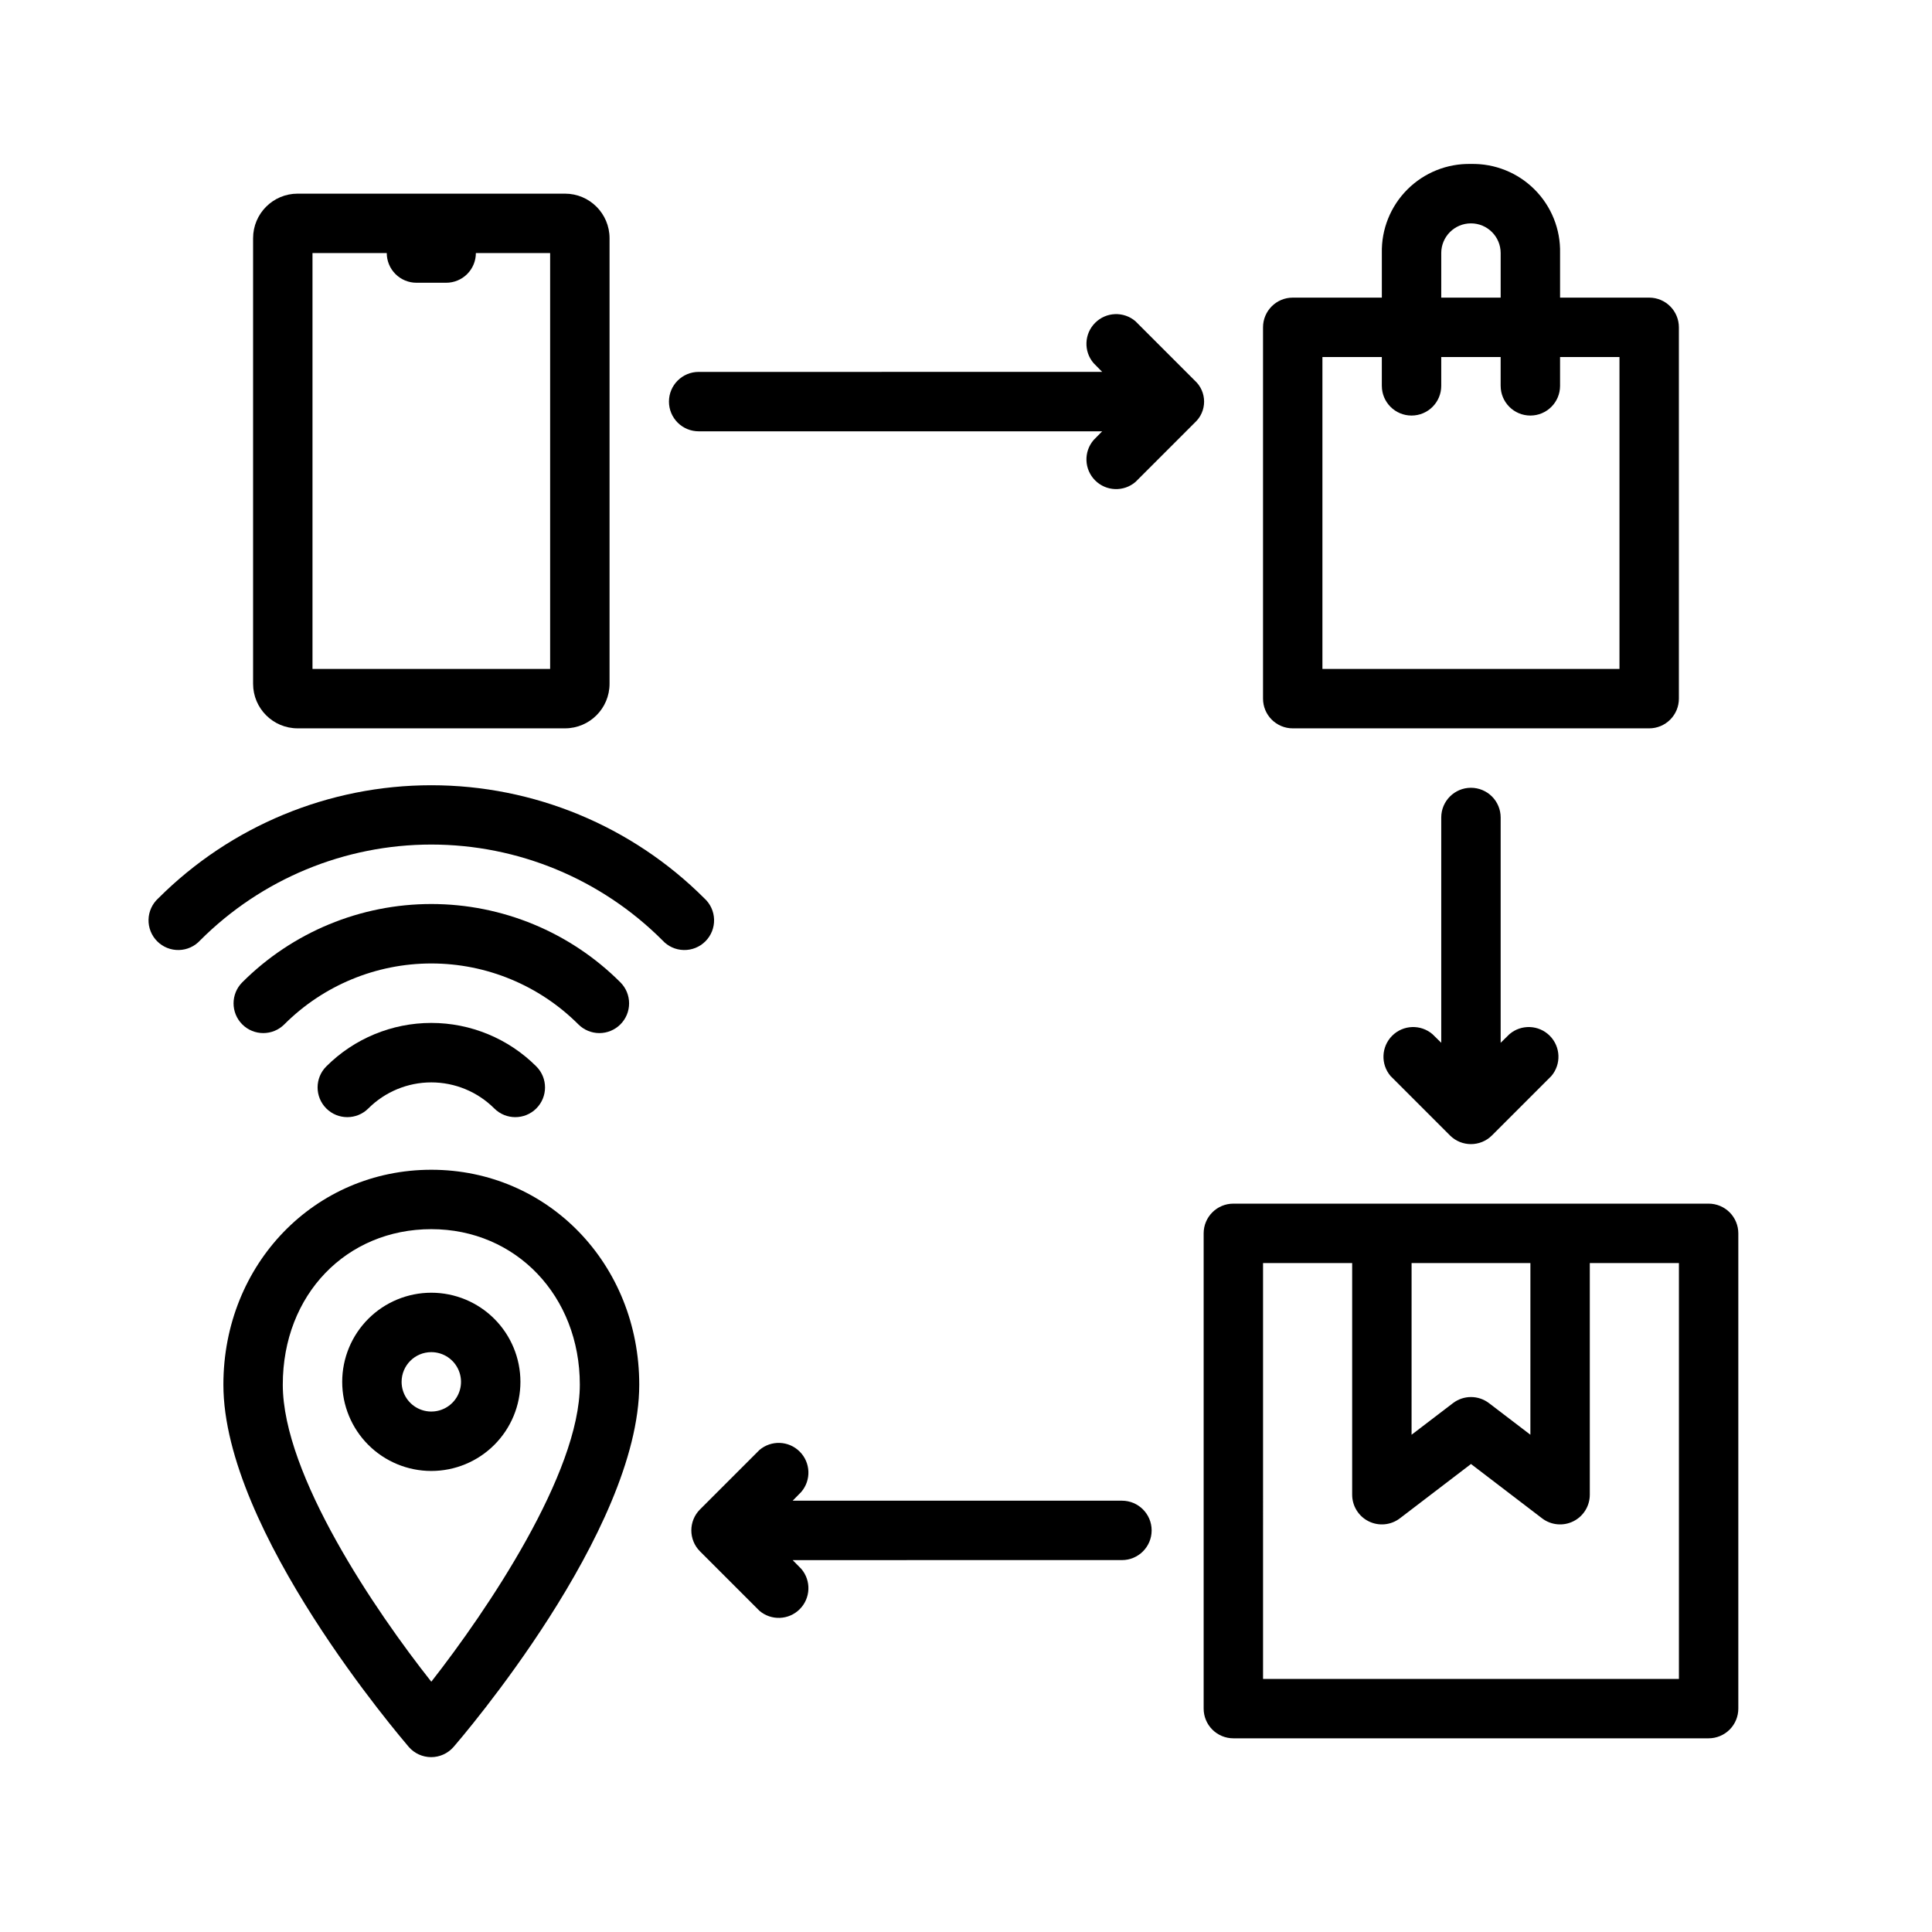 <?xml version="1.0" encoding="UTF-8"?>
<!-- Uploaded to: ICON Repo, www.iconrepo.com, Generator: ICON Repo Mixer Tools -->
<svg fill="#000000" width="800px" height="800px" version="1.1" viewBox="144 144 512 512" xmlns="http://www.w3.org/2000/svg">
 <g>
  <path d="m533.82 187.45c-6.309-0.141-12.395 2.301-16.855 6.762-4.461 4.461-6.902 10.551-6.762 16.855v11.809h-23.617c-4.348 0-7.871 3.523-7.871 7.871v98.398c0 2.09 0.828 4.094 2.305 5.566 1.477 1.477 3.481 2.309 5.566 2.309h94.465c2.09 0 4.09-0.832 5.566-2.309 1.477-1.473 2.305-3.477 2.305-5.566v-98.398c0-2.086-0.828-4.09-2.305-5.566-1.477-1.477-3.477-2.305-5.566-2.305h-23.617v-11.809c0.145-6.305-2.301-12.395-6.762-16.855-4.457-4.461-10.547-6.902-16.852-6.762zm-7.871 23.617h-0.004c0-4.348 3.527-7.871 7.875-7.871 4.348 0 7.871 3.523 7.871 7.871v11.809h-15.746zm47.23 27.551v82.656h-78.723v-82.656h15.742v7.637h0.004c0 4.348 3.523 7.871 7.871 7.871s7.871-3.523 7.871-7.871v-7.637h15.742v7.637h0.004c0 4.348 3.523 7.871 7.871 7.871s7.871-3.523 7.871-7.871v-7.637z"/>
  <path d="m222.88 195.32c-6.523 0-11.809 5.289-11.809 11.809v118.08c0 6.519 5.285 11.809 11.809 11.809h70.848c6.519 0 11.809-5.289 11.809-11.809v-118.08c0-6.519-5.289-11.809-11.809-11.809zm66.91 125.95h-62.977v-110.21h19.68c0 2.086 0.832 4.09 2.309 5.566 1.477 1.477 3.477 2.305 5.566 2.305h7.871c2.086 0 4.09-0.828 5.566-2.305 1.477-1.477 2.305-3.481 2.305-5.566h19.68z"/>
  <path d="m252.36 606.99c1.492 1.695 3.644 2.668 5.902 2.668 2.262 0 4.41-0.973 5.906-2.668 2.008-2.32 49.238-57.188 49.238-96.039 0-31.961-24.207-56.953-55.105-56.953-30.895 0-55.102 24.996-55.102 56.953 0 38.852 47.23 93.719 49.16 96.039zm5.941-137.25c22.434 0 39.359 17.711 39.359 41.211 0 23.496-24.602 59.867-39.359 78.719-14.762-18.656-39.359-54.789-39.359-78.719 0-23.934 16.926-41.211 39.359-41.211z"/>
  <path d="m258.3 533.82c6.266 0 12.273-2.488 16.699-6.918 4.43-4.43 6.918-10.438 6.918-16.699s-2.488-12.27-6.918-16.699c-4.426-4.43-10.434-6.918-16.699-6.918-6.262 0-12.27 2.488-16.699 6.918-4.426 4.43-6.914 10.438-6.914 16.699s2.488 12.27 6.914 16.699c4.43 4.43 10.438 6.918 16.699 6.918zm0-31.488c3.184 0 6.055 1.918 7.273 4.859 1.219 2.941 0.547 6.328-1.707 8.578-2.25 2.25-5.637 2.926-8.578 1.707-2.941-1.219-4.859-4.09-4.859-7.273 0-4.348 3.523-7.871 7.871-7.871z"/>
  <path d="m462.98 470.85v125.95c0 2.086 0.828 4.09 2.305 5.566 1.477 1.473 3.477 2.305 5.566 2.305h125.95c2.086 0 4.09-0.832 5.566-2.305 1.473-1.477 2.305-3.481 2.305-5.566v-125.95c0-2.09-0.832-4.09-2.305-5.566-1.477-1.477-3.481-2.305-5.566-2.305h-125.95c-4.348 0-7.871 3.523-7.871 7.871zm55.105 7.871h31.488l-0.004 45.5-10.98-8.383c-2.816-2.141-6.711-2.141-9.527 0l-10.98 8.383zm-39.363 0h23.617v61.402c0.004 2.988 1.699 5.719 4.375 7.043 2.68 1.328 5.879 1.023 8.258-0.785l18.855-14.406 18.852 14.406c2.379 1.809 5.578 2.113 8.258 0.785 2.68-1.324 4.375-4.055 4.379-7.043v-61.402h23.617v110.21h-110.21z"/>
  <path d="m308.41 415.47c1.48-1.477 2.309-3.481 2.309-5.57 0-2.09-0.828-4.094-2.309-5.57-13.285-13.293-31.309-20.758-50.105-20.758-18.793 0-36.816 7.465-50.105 20.758-3.074 3.074-3.074 8.062 0 11.141 3.078 3.074 8.062 3.074 11.141 0 10.332-10.336 24.352-16.145 38.965-16.145 14.617 0 28.633 5.809 38.969 16.145 1.477 1.477 3.481 2.309 5.57 2.309 2.086 0 4.09-0.832 5.566-2.309z"/>
  <path d="m230.47 426.61c-3.074 3.078-3.074 8.062 0 11.141 3.078 3.074 8.066 3.074 11.141 0 4.43-4.422 10.43-6.906 16.688-6.906 6.258 0 12.262 2.484 16.691 6.906 3.074 3.074 8.062 3.074 11.137 0 3.078-3.078 3.078-8.062 0-11.141-7.379-7.379-17.391-11.523-27.828-11.523s-20.445 4.144-27.828 11.523z"/>
  <path d="m197.06 393.19c16.238-16.246 38.27-25.375 61.242-25.375 22.973 0 45.004 9.129 61.246 25.375 1.449 1.598 3.488 2.527 5.644 2.574 2.152 0.051 4.234-0.785 5.754-2.312 1.523-1.527 2.352-3.609 2.293-5.766-0.055-2.152-0.992-4.188-2.594-5.633-19.188-19.18-45.211-29.957-72.344-29.957-27.129 0-53.152 10.777-72.344 29.957-1.598 1.445-2.535 3.481-2.594 5.633-0.055 2.156 0.773 4.238 2.293 5.766 1.523 1.527 3.602 2.363 5.758 2.312 2.152-0.047 4.195-0.977 5.644-2.574z"/>
  <path d="m321.28 250.43c0 2.09 0.832 4.09 2.305 5.566 1.477 1.477 3.481 2.305 5.566 2.305h106.94l-2.281 2.32v0.004c-2.676 3.121-2.496 7.777 0.414 10.688 2.906 2.906 7.562 3.086 10.688 0.41l15.742-15.742c1.559-1.426 2.445-3.438 2.445-5.551 0-2.109-0.887-4.125-2.445-5.551l-15.742-15.742c-3.125-2.676-7.781-2.496-10.688 0.414-2.91 2.906-3.09 7.562-0.414 10.684l2.281 2.32-106.94 0.004c-4.348 0-7.871 3.523-7.871 7.871z"/>
  <path d="m329.5 555.12 15.742 15.742h0.004c3.121 2.676 7.777 2.496 10.684-0.41 2.91-2.91 3.09-7.566 0.414-10.688l-2.281-2.32 87.262-0.004c4.348 0 7.871-3.523 7.871-7.871s-3.523-7.871-7.871-7.871h-87.262l2.281-2.32v-0.004c2.676-3.121 2.496-7.777-0.414-10.684-2.906-2.91-7.562-3.09-10.684-0.414l-15.742 15.742h-0.004c-3.051 3.07-3.051 8.031 0 11.102z"/>
  <path d="m533.82 352.77c-4.348 0-7.875 3.523-7.875 7.871v59.711l-2.32-2.281c-3.125-2.676-7.781-2.496-10.688 0.41-2.906 2.91-3.086 7.566-0.414 10.688l15.746 15.746c3.07 3.051 8.027 3.051 11.098 0l15.746-15.746c2.676-3.121 2.496-7.777-0.414-10.688-2.906-2.906-7.562-3.086-10.688-0.41l-2.32 2.281v-59.711c0-2.086-0.828-4.09-2.305-5.566-1.477-1.473-3.481-2.305-5.566-2.305z"/>
 </g>
</svg>